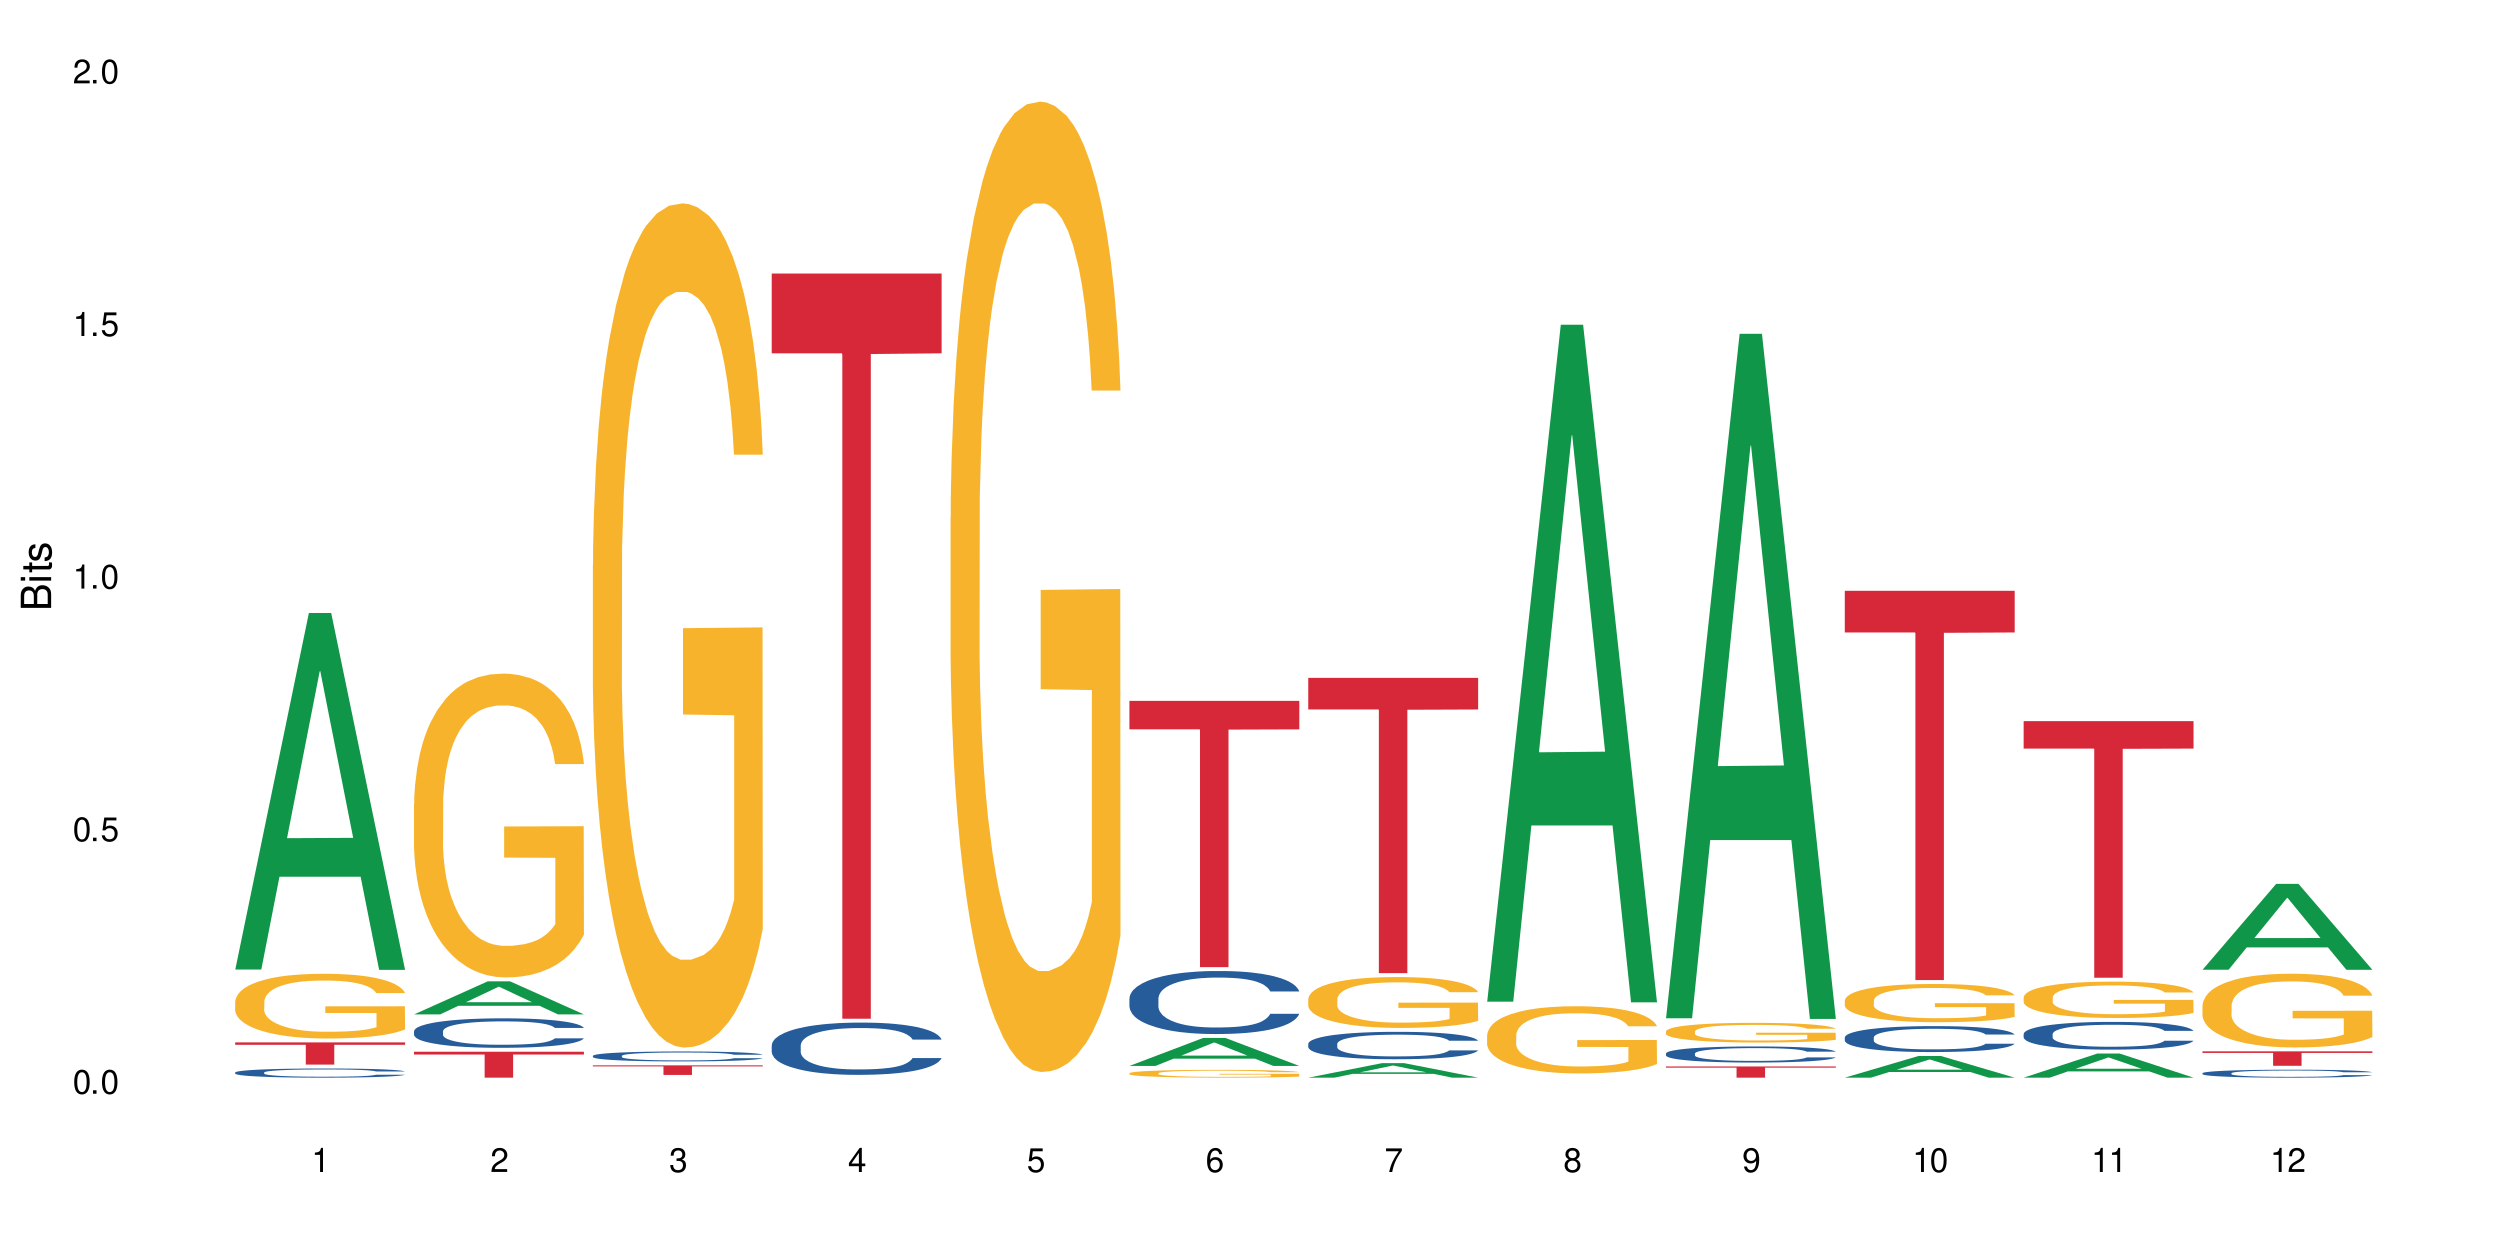 <?xml version="1.0" encoding="UTF-8"?>
<svg xmlns="http://www.w3.org/2000/svg" xmlns:xlink="http://www.w3.org/1999/xlink" width="720" height="360" viewBox="0 0 720 360">
<defs>
<g>
<g id="glyph-0-0">
</g>
<g id="glyph-0-1">
<path d="M 2.641 -6.938 C 2 -6.938 1.422 -6.656 1.078 -6.172 C 0.641 -5.562 0.406 -4.641 0.406 -3.359 C 0.406 -1.016 1.188 0.219 2.641 0.219 C 4.078 0.219 4.859 -1.016 4.859 -3.297 C 4.859 -4.641 4.656 -5.547 4.203 -6.172 C 3.844 -6.656 3.281 -6.938 2.641 -6.938 Z M 2.641 -6.188 C 3.547 -6.188 4 -5.25 4 -3.375 C 4 -1.406 3.562 -0.484 2.625 -0.484 C 1.734 -0.484 1.281 -1.438 1.281 -3.344 C 1.281 -5.25 1.734 -6.188 2.641 -6.188 Z M 2.641 -6.188 "/>
</g>
<g id="glyph-0-2">
<path d="M 1.828 -1 L 0.828 -1 L 0.828 0 L 1.828 0 Z M 1.828 -1 "/>
</g>
<g id="glyph-0-3">
<path d="M 4.562 -6.797 L 1.062 -6.797 L 0.547 -3.094 L 1.328 -3.094 C 1.719 -3.562 2.047 -3.734 2.578 -3.734 C 3.484 -3.734 4.062 -3.109 4.062 -2.094 C 4.062 -1.125 3.484 -0.531 2.578 -0.531 C 1.828 -0.531 1.375 -0.906 1.188 -1.672 L 0.328 -1.672 C 0.453 -1.109 0.547 -0.844 0.75 -0.594 C 1.125 -0.078 1.828 0.219 2.594 0.219 C 3.969 0.219 4.922 -0.781 4.922 -2.219 C 4.922 -3.562 4.031 -4.484 2.719 -4.484 C 2.25 -4.484 1.859 -4.359 1.469 -4.062 L 1.734 -5.969 L 4.562 -5.969 Z M 4.562 -6.797 "/>
</g>
<g id="glyph-0-4">
<path d="M 2.484 -4.938 L 2.484 0 L 3.328 0 L 3.328 -6.938 L 2.766 -6.938 C 2.469 -5.875 2.281 -5.734 0.984 -5.562 L 0.984 -4.938 Z M 2.484 -4.938 "/>
</g>
<g id="glyph-0-5">
<path d="M 4.859 -0.828 L 1.281 -0.828 C 1.359 -1.406 1.672 -1.781 2.5 -2.281 L 3.469 -2.828 C 4.406 -3.344 4.906 -4.062 4.906 -4.906 C 4.906 -5.484 4.672 -6.031 4.266 -6.406 C 3.859 -6.766 3.375 -6.938 2.719 -6.938 C 1.859 -6.938 1.219 -6.625 0.844 -6.031 C 0.609 -5.672 0.5 -5.234 0.484 -4.531 L 1.328 -4.531 C 1.359 -5.016 1.406 -5.281 1.531 -5.516 C 1.75 -5.938 2.188 -6.203 2.703 -6.203 C 3.469 -6.203 4.031 -5.641 4.031 -4.891 C 4.031 -4.344 3.719 -3.859 3.125 -3.516 L 2.234 -3 C 0.812 -2.172 0.406 -1.531 0.328 -0.016 L 4.859 -0.016 Z M 4.859 -0.828 "/>
</g>
<g id="glyph-0-6">
<path d="M 2.125 -3.188 L 2.578 -3.188 C 3.5 -3.188 3.984 -2.766 3.984 -1.922 C 3.984 -1.062 3.469 -0.531 2.594 -0.531 C 1.656 -0.531 1.203 -1 1.156 -2.016 L 0.312 -2.016 C 0.344 -1.453 0.438 -1.094 0.609 -0.781 C 0.953 -0.109 1.625 0.219 2.547 0.219 C 3.953 0.219 4.859 -0.625 4.859 -1.938 C 4.859 -2.828 4.516 -3.297 3.703 -3.594 C 4.344 -3.844 4.656 -4.328 4.656 -5.031 C 4.656 -6.219 3.875 -6.938 2.578 -6.938 C 1.203 -6.938 0.484 -6.172 0.453 -4.703 L 1.297 -4.703 C 1.312 -5.125 1.344 -5.359 1.453 -5.578 C 1.641 -5.969 2.062 -6.203 2.594 -6.203 C 3.344 -6.203 3.797 -5.75 3.797 -5 C 3.797 -4.516 3.609 -4.219 3.25 -4.047 C 3.016 -3.953 2.703 -3.922 2.125 -3.906 Z M 2.125 -3.188 "/>
</g>
<g id="glyph-0-7">
<path d="M 3.141 -1.672 L 3.141 0 L 3.984 0 L 3.984 -1.672 L 4.984 -1.672 L 4.984 -2.438 L 3.984 -2.438 L 3.984 -6.938 L 3.359 -6.938 L 0.266 -2.578 L 0.266 -1.672 Z M 3.141 -2.438 L 1 -2.438 L 3.141 -5.5 Z M 3.141 -2.438 "/>
</g>
<g id="glyph-0-8">
<path d="M 4.781 -5.125 C 4.609 -6.266 3.891 -6.938 2.844 -6.938 C 2.094 -6.938 1.422 -6.578 1.031 -5.953 C 0.594 -5.266 0.406 -4.422 0.406 -3.172 C 0.406 -2 0.578 -1.25 0.984 -0.641 C 1.359 -0.078 1.953 0.219 2.703 0.219 C 3.984 0.219 4.922 -0.75 4.922 -2.094 C 4.922 -3.375 4.062 -4.281 2.844 -4.281 C 2.172 -4.281 1.641 -4.031 1.281 -3.516 C 1.281 -5.234 1.828 -6.188 2.797 -6.188 C 3.391 -6.188 3.797 -5.797 3.938 -5.125 Z M 2.734 -3.531 C 3.547 -3.531 4.062 -2.953 4.062 -2.031 C 4.062 -1.156 3.484 -0.531 2.703 -0.531 C 1.922 -0.531 1.328 -1.188 1.328 -2.078 C 1.328 -2.938 1.906 -3.531 2.734 -3.531 Z M 2.734 -3.531 "/>
</g>
<g id="glyph-0-9">
<path d="M 4.984 -6.797 L 0.438 -6.797 L 0.438 -5.969 L 4.109 -5.969 C 2.5 -3.656 1.828 -2.234 1.328 0 L 2.219 0 C 2.594 -2.172 3.453 -4.047 4.984 -6.094 Z M 4.984 -6.797 "/>
</g>
<g id="glyph-0-10">
<path d="M 3.75 -3.656 C 4.469 -4.094 4.688 -4.438 4.688 -5.078 C 4.688 -6.172 3.844 -6.938 2.641 -6.938 C 1.438 -6.938 0.594 -6.172 0.594 -5.094 C 0.594 -4.438 0.812 -4.094 1.516 -3.656 C 0.734 -3.266 0.359 -2.703 0.359 -1.922 C 0.359 -0.656 1.281 0.219 2.641 0.219 C 3.984 0.219 4.922 -0.656 4.922 -1.922 C 4.922 -2.703 4.531 -3.266 3.75 -3.656 Z M 2.641 -6.188 C 3.359 -6.188 3.812 -5.75 3.812 -5.062 C 3.812 -4.406 3.344 -3.984 2.641 -3.984 C 1.922 -3.984 1.453 -4.406 1.453 -5.078 C 1.453 -5.75 1.922 -6.188 2.641 -6.188 Z M 2.641 -3.266 C 3.484 -3.266 4.062 -2.719 4.062 -1.906 C 4.062 -1.078 3.484 -0.531 2.625 -0.531 C 1.797 -0.531 1.219 -1.094 1.219 -1.906 C 1.219 -2.719 1.781 -3.266 2.641 -3.266 Z M 2.641 -3.266 "/>
</g>
<g id="glyph-0-11">
<path d="M 0.516 -1.578 C 0.672 -0.453 1.406 0.219 2.438 0.219 C 3.188 0.219 3.859 -0.141 4.266 -0.766 C 4.688 -1.453 4.891 -2.297 4.891 -3.547 C 4.891 -4.719 4.703 -5.453 4.312 -6.078 C 3.938 -6.641 3.344 -6.938 2.594 -6.938 C 1.297 -6.938 0.359 -5.969 0.359 -4.625 C 0.359 -3.344 1.234 -2.453 2.453 -2.453 C 3.094 -2.453 3.578 -2.672 4.016 -3.203 C 4 -1.484 3.469 -0.531 2.5 -0.531 C 1.906 -0.531 1.484 -0.906 1.359 -1.578 Z M 2.578 -6.203 C 3.375 -6.203 3.969 -5.531 3.969 -4.641 C 3.969 -3.797 3.391 -3.188 2.547 -3.188 C 1.734 -3.188 1.234 -3.766 1.234 -4.688 C 1.234 -5.562 1.797 -6.203 2.578 -6.203 Z M 2.578 -6.203 "/>
</g>
<g id="glyph-1-0">
</g>
<g id="glyph-1-1">
<path d="M 0 -0.953 L 0 -4.891 C 0 -5.719 -0.234 -6.344 -0.734 -6.797 C -1.188 -7.234 -1.812 -7.469 -2.5 -7.469 C -3.547 -7.469 -4.188 -7 -4.625 -5.875 C -4.984 -6.688 -5.625 -7.094 -6.531 -7.094 C -7.172 -7.094 -7.734 -6.859 -8.141 -6.391 C -8.562 -5.922 -8.75 -5.344 -8.75 -4.5 L -8.75 -0.953 Z M -4.984 -2.062 L -7.766 -2.062 L -7.766 -4.219 C -7.766 -4.844 -7.688 -5.203 -7.453 -5.5 C -7.219 -5.812 -6.859 -5.969 -6.375 -5.969 C -5.891 -5.969 -5.531 -5.812 -5.297 -5.5 C -5.062 -5.203 -4.984 -4.844 -4.984 -4.219 Z M -0.984 -2.062 L -4 -2.062 L -4 -4.781 C -4 -5.766 -3.438 -6.359 -2.484 -6.359 C -1.547 -6.359 -0.984 -5.766 -0.984 -4.781 Z M -0.984 -2.062 "/>
</g>
<g id="glyph-1-2">
<path d="M -6.281 -1.797 L -6.281 -0.797 L 0 -0.797 L 0 -1.797 Z M -8.75 -1.797 L -8.75 -0.797 L -7.484 -0.797 L -7.484 -1.797 Z M -8.75 -1.797 "/>
</g>
<g id="glyph-1-3">
<path d="M -6.281 -3.047 L -6.281 -2.016 L -8.016 -2.016 L -8.016 -1.016 L -6.281 -1.016 L -6.281 -0.172 L -5.469 -0.172 L -5.469 -1.016 L -0.719 -1.016 C -0.078 -1.016 0.281 -1.453 0.281 -2.234 C 0.281 -2.5 0.25 -2.719 0.188 -3.047 L -0.641 -3.047 C -0.609 -2.906 -0.594 -2.766 -0.594 -2.562 C -0.594 -2.141 -0.719 -2.016 -1.156 -2.016 L -5.469 -2.016 L -5.469 -3.047 Z M -6.281 -3.047 "/>
</g>
<g id="glyph-1-4">
<path d="M -4.531 -5.25 C -5.766 -5.25 -6.469 -4.422 -6.469 -2.969 C -6.469 -1.516 -5.719 -0.562 -4.547 -0.562 C -3.562 -0.562 -3.094 -1.062 -2.734 -2.562 L -2.516 -3.484 C -2.344 -4.188 -2.094 -4.469 -1.641 -4.469 C -1.047 -4.469 -0.641 -3.875 -0.641 -3 C -0.641 -2.453 -0.797 -2 -1.062 -1.75 C -1.25 -1.594 -1.422 -1.531 -1.875 -1.469 L -1.875 -0.406 C -0.422 -0.453 0.281 -1.266 0.281 -2.922 C 0.281 -4.5 -0.5 -5.516 -1.719 -5.516 C -2.656 -5.516 -3.172 -4.984 -3.469 -3.734 L -3.703 -2.766 C -3.891 -1.953 -4.156 -1.609 -4.594 -1.609 C -5.188 -1.609 -5.547 -2.125 -5.547 -2.938 C -5.547 -3.75 -5.203 -4.172 -4.531 -4.203 Z M -4.531 -5.25 "/>
</g>
</g>
</defs>
<rect x="-72" y="-36" width="864" height="432" fill="rgb(100%, 100%, 100%)" fill-opacity="1"/>
<path fill-rule="nonzero" fill="rgb(6.275%, 58.824%, 28.235%)" fill-opacity="1" d="M 67.73 279.223 L 67.785 279.125 L 88.957 176.547 L 95.387 176.547 L 116.664 279.32 L 109.188 279.32 L 103.855 252.492 L 80.488 252.492 L 75.258 279.223 L 67.73 279.223 L 82.734 241.395 L 101.711 241.297 L 92.25 193.34 L 92.145 193.242 L 92.039 193.531 L 82.684 241.297 L 82.734 241.395 Z M 67.73 279.223 "/>
<path fill-rule="nonzero" fill="rgb(14.51%, 36.078%, 60%)" fill-opacity="1" d="M 67.73 308.875 L 67.789 308.875 L 67.789 308.816 L 67.969 308.727 L 68.387 308.609 L 68.805 308.531 L 69.879 308.387 L 71.371 308.25 L 72.922 308.145 L 74.055 308.082 L 75.07 308.031 L 77.398 307.945 L 78.891 307.898 L 80.5 307.855 L 82.469 307.816 L 83.902 307.793 L 87.125 307.754 L 89.512 307.734 L 91.363 307.73 L 95.359 307.73 L 97.746 307.738 L 99.477 307.75 L 101.387 307.77 L 102.996 307.793 L 105.801 307.844 L 108.309 307.914 L 109.441 307.949 L 111.234 308.027 L 112.605 308.098 L 113.559 308.16 L 114.633 308.25 L 115.59 308.359 L 116.305 308.48 L 116.664 308.586 L 108.309 308.586 L 107.891 308.488 L 107.414 308.414 L 106.52 308.316 L 105.625 308.246 L 104.371 308.176 L 103.238 308.129 L 101.684 308.082 L 100.312 308.055 L 98.879 308.031 L 97.508 308.02 L 94.883 308.004 L 91.84 308.004 L 90.707 308.008 L 88.379 308.027 L 87.125 308.043 L 85.336 308.078 L 84.082 308.109 L 82.59 308.16 L 81.574 308.199 L 80.32 308.262 L 79.426 308.316 L 78.414 308.398 L 77.816 308.457 L 77.277 308.523 L 76.801 308.605 L 76.441 308.688 L 76.203 308.777 L 76.086 308.863 L 76.086 309.238 L 76.203 309.324 L 76.504 309.426 L 77.277 309.574 L 78.414 309.703 L 79.727 309.805 L 80.977 309.875 L 81.695 309.91 L 82.648 309.949 L 84.141 309.996 L 86.289 310.043 L 87.543 310.062 L 89.453 310.082 L 91.422 310.094 L 94.047 310.094 L 96.375 310.082 L 97.926 310.07 L 99.535 310.051 L 101.746 310.012 L 103.117 309.973 L 104.312 309.926 L 105.207 309.879 L 105.801 309.84 L 106.699 309.766 L 107.414 309.684 L 107.949 309.602 L 108.309 309.52 L 116.664 309.52 L 116.305 309.613 L 115.77 309.711 L 115.23 309.777 L 114.395 309.863 L 113.441 309.938 L 112.066 310.023 L 110.934 310.078 L 109.441 310.137 L 108.07 310.184 L 106.578 310.227 L 104.371 310.273 L 102.938 310.297 L 101.387 310.32 L 99.535 310.34 L 97.211 310.355 L 94.703 310.363 L 92.375 310.367 L 89.871 310.363 L 88.02 310.352 L 85.574 310.332 L 82.531 310.289 L 80.32 310.242 L 78.59 310.195 L 77.102 310.148 L 75.43 310.082 L 73.281 309.977 L 71.969 309.895 L 71.074 309.828 L 70.059 309.734 L 69.344 309.648 L 68.508 309.512 L 67.91 309.344 L 67.73 309.211 Z M 67.73 308.875 "/>
<path fill-rule="nonzero" fill="rgb(96.863%, 70.196%, 16.863%)" fill-opacity="1" d="M 67.73 288.434 L 67.789 288.418 L 67.789 288.074 L 68.031 287.309 L 68.625 286.254 L 69.402 285.387 L 70.238 284.703 L 70.773 284.348 L 71.668 283.836 L 72.445 283.461 L 74.414 282.695 L 76.922 281.98 L 78.293 281.676 L 79.844 281.383 L 82.051 281.062 L 83.066 280.941 L 86.172 280.668 L 89.691 280.5 L 93.57 280.449 L 95.359 280.465 L 97.805 280.535 L 101.148 280.719 L 103.059 280.891 L 104.551 281.062 L 106.102 281.281 L 108.012 281.621 L 109.801 282.031 L 111.234 282.441 L 112.664 282.949 L 113.859 283.496 L 114.871 284.09 L 115.77 284.809 L 116.305 285.402 L 116.664 286 L 108.367 286 L 107.891 285.402 L 107.355 284.941 L 106.461 284.383 L 105.562 283.973 L 104.668 283.648 L 102.996 283.207 L 101.566 282.934 L 99.777 282.695 L 98.047 282.543 L 96.074 282.441 L 94.883 282.406 L 91.719 282.406 L 88.855 282.523 L 87.184 282.66 L 85.992 282.797 L 84.32 283.055 L 83.305 283.258 L 82.707 283.395 L 80.918 283.922 L 79.727 284.398 L 79.07 284.723 L 78.234 285.23 L 77.637 285.691 L 76.98 286.375 L 76.621 286.883 L 76.145 288.043 L 76.086 291.105 L 76.266 291.754 L 76.621 292.453 L 77.102 293.062 L 77.816 293.711 L 78.531 294.203 L 79.785 294.867 L 80.859 295.312 L 81.695 295.602 L 83.305 296.062 L 83.961 296.215 L 85.512 296.52 L 87.125 296.758 L 89.094 296.965 L 90.586 297.066 L 92.973 297.148 L 96.016 297.148 L 99.598 297.047 L 101.863 296.91 L 103.414 296.777 L 104.43 296.656 L 105.684 296.469 L 106.578 296.301 L 107.414 296.113 L 108.43 295.824 L 108.43 291.754 L 93.688 291.734 L 93.688 289.828 L 116.602 289.812 L 116.664 296.469 L 115.41 296.93 L 113.859 297.371 L 112.367 297.711 L 110.816 298 L 108.605 298.324 L 106.816 298.531 L 104.07 298.77 L 101.566 298.922 L 98.941 299.023 L 96.613 299.074 L 93.867 299.09 L 91.422 299.059 L 88.797 298.957 L 86.707 298.82 L 84.797 298.648 L 82.887 298.426 L 80.5 298.07 L 78.949 297.781 L 77.34 297.422 L 75.727 296.996 L 74.297 296.539 L 73.34 296.18 L 72.387 295.77 L 71.371 295.262 L 70.418 294.684 L 69.699 294.152 L 69.043 293.559 L 68.566 292.996 L 68.09 292.23 L 67.852 291.617 L 67.73 291.09 Z M 67.73 288.434 "/>
<path fill-rule="nonzero" fill="rgb(83.922%, 15.686%, 22.353%)" fill-opacity="1" d="M 67.73 300.219 L 116.664 300.219 L 116.664 300.902 L 96.27 300.91 L 96.27 306.602 L 88.066 306.602 L 88.066 300.914 L 87.945 300.902 L 67.73 300.902 Z M 67.73 300.219 "/>
<path fill-rule="nonzero" fill="rgb(6.275%, 58.824%, 28.235%)" fill-opacity="1" d="M 119.238 292.148 L 119.289 292.137 L 140.465 282.629 L 146.895 282.629 L 168.172 292.156 L 160.695 292.156 L 155.363 289.668 L 131.996 289.668 L 126.766 292.148 L 119.238 292.148 L 134.242 288.641 L 153.219 288.633 L 143.758 284.188 L 143.652 284.18 L 143.547 284.203 L 134.191 288.633 L 134.242 288.641 Z M 119.238 292.148 "/>
<path fill-rule="nonzero" fill="rgb(14.51%, 36.078%, 60%)" fill-opacity="1" d="M 119.238 296.977 L 119.297 296.969 L 119.297 296.785 L 119.477 296.488 L 119.895 296.117 L 120.312 295.859 L 121.387 295.402 L 122.879 294.961 L 124.43 294.621 L 125.562 294.418 L 126.578 294.262 L 128.906 293.977 L 130.398 293.828 L 132.008 293.695 L 133.977 293.566 L 135.41 293.488 L 138.633 293.363 L 141.02 293.309 L 142.871 293.285 L 146.867 293.285 L 149.254 293.316 L 150.984 293.355 L 152.895 293.418 L 154.504 293.488 L 157.309 293.656 L 159.816 293.875 L 160.949 294 L 162.742 294.238 L 164.113 294.473 L 165.066 294.676 L 166.141 294.961 L 167.098 295.309 L 167.812 295.707 L 168.172 296.039 L 159.816 296.039 L 159.398 295.73 L 158.922 295.488 L 158.027 295.172 L 157.133 294.945 L 155.879 294.719 L 154.746 294.574 L 153.191 294.426 L 151.82 294.332 L 150.387 294.262 L 149.016 294.215 L 146.391 294.168 L 143.348 294.168 L 142.211 294.184 L 139.887 294.246 L 138.633 294.301 L 136.844 294.41 L 135.59 294.512 L 134.098 294.668 L 133.082 294.797 L 131.828 295 L 130.934 295.18 L 129.922 295.434 L 129.324 295.629 L 128.785 295.844 L 128.309 296.102 L 127.949 296.371 L 127.711 296.66 L 127.594 296.938 L 127.594 298.141 L 127.711 298.422 L 128.012 298.746 L 128.785 299.219 L 129.922 299.629 L 131.234 299.957 L 132.484 300.188 L 133.203 300.297 L 134.156 300.422 L 135.648 300.578 L 137.797 300.73 L 139.051 300.793 L 140.961 300.855 L 142.93 300.887 L 145.555 300.887 L 147.883 300.855 L 149.434 300.816 L 151.043 300.754 L 153.254 300.621 L 154.625 300.5 L 155.816 300.352 L 156.715 300.203 L 157.309 300.078 L 158.207 299.84 L 158.922 299.574 L 159.457 299.305 L 159.816 299.039 L 168.172 299.039 L 167.812 299.352 L 167.277 299.652 L 166.738 299.879 L 165.902 300.148 L 164.949 300.391 L 163.574 300.66 L 162.441 300.84 L 160.949 301.035 L 159.578 301.18 L 158.086 301.312 L 155.879 301.469 L 154.445 301.547 L 152.895 301.617 L 151.043 301.68 L 148.719 301.73 L 146.211 301.762 L 143.883 301.77 L 141.379 301.754 L 139.527 301.723 L 137.082 301.656 L 134.039 301.516 L 131.828 301.367 L 130.098 301.219 L 128.605 301.066 L 126.938 300.855 L 124.789 300.516 L 123.477 300.25 L 122.582 300.035 L 121.566 299.73 L 120.852 299.461 L 120.016 299.023 L 119.418 298.473 L 119.238 298.047 Z M 119.238 296.977 "/>
<path fill-rule="nonzero" fill="rgb(96.863%, 70.196%, 16.863%)" fill-opacity="1" d="M 119.238 231.477 L 119.297 231.395 L 119.297 229.797 L 119.535 226.203 L 120.133 221.246 L 120.91 217.172 L 121.746 213.977 L 122.281 212.297 L 123.176 209.898 L 123.953 208.141 L 125.922 204.547 L 128.43 201.188 L 129.801 199.75 L 131.352 198.391 L 133.559 196.875 L 134.574 196.312 L 137.676 195.035 L 141.199 194.238 L 145.078 193.996 L 146.867 194.078 L 149.312 194.395 L 152.656 195.273 L 154.566 196.074 L 156.059 196.875 L 157.609 197.914 L 159.52 199.512 L 161.309 201.43 L 162.742 203.348 L 164.172 205.742 L 165.367 208.301 L 166.379 211.098 L 167.277 214.453 L 167.812 217.25 L 168.172 220.047 L 159.875 220.047 L 159.398 217.25 L 158.863 215.094 L 157.965 212.457 L 157.07 210.539 L 156.176 209.02 L 154.504 206.941 L 153.074 205.664 L 151.281 204.547 L 149.551 203.824 L 147.582 203.348 L 146.391 203.188 L 143.227 203.188 L 140.363 203.746 L 138.691 204.387 L 137.5 205.023 L 135.828 206.223 L 134.812 207.184 L 134.215 207.82 L 132.426 210.301 L 131.234 212.535 L 130.578 214.055 L 129.742 216.453 L 129.145 218.609 L 128.488 221.805 L 128.129 224.203 L 127.652 229.637 L 127.594 244.023 L 127.773 247.059 L 128.129 250.336 L 128.605 253.211 L 129.324 256.25 L 130.039 258.566 L 131.293 261.684 L 132.367 263.762 L 133.203 265.121 L 134.812 267.277 L 135.469 267.996 L 137.02 269.434 L 138.633 270.555 L 140.602 271.512 L 142.094 271.992 L 144.48 272.391 L 147.523 272.391 L 151.105 271.91 L 153.371 271.273 L 154.922 270.633 L 155.938 270.074 L 157.191 269.195 L 158.086 268.395 L 158.922 267.516 L 159.938 266.16 L 159.938 247.059 L 145.195 246.98 L 145.195 238.027 L 168.109 237.949 L 168.172 269.195 L 166.918 271.352 L 165.367 273.43 L 163.875 275.027 L 162.324 276.387 L 160.113 277.906 L 158.324 278.863 L 155.578 279.984 L 153.074 280.703 L 150.449 281.184 L 148.121 281.422 L 145.375 281.5 L 142.93 281.34 L 140.305 280.863 L 138.215 280.223 L 136.305 279.422 L 134.395 278.387 L 132.008 276.707 L 130.457 275.348 L 128.848 273.672 L 127.234 271.672 L 125.801 269.516 L 124.848 267.836 L 123.895 265.918 L 122.879 263.52 L 121.926 260.805 L 121.207 258.328 L 120.551 255.531 L 120.074 252.895 L 119.598 249.297 L 119.359 246.418 L 119.238 243.941 Z M 119.238 231.477 "/>
<path fill-rule="nonzero" fill="rgb(83.922%, 15.686%, 22.353%)" fill-opacity="1" d="M 119.238 302.898 L 168.172 302.898 L 168.172 303.699 L 147.777 303.707 L 147.777 310.367 L 139.574 310.367 L 139.574 303.715 L 139.453 303.699 L 119.238 303.699 Z M 119.238 302.898 "/>
<path fill-rule="nonzero" fill="rgb(14.51%, 36.078%, 60%)" fill-opacity="1" d="M 170.746 304.074 L 170.805 304.07 L 170.805 304.008 L 170.984 303.91 L 171.402 303.785 L 171.82 303.699 L 172.895 303.543 L 174.387 303.395 L 175.938 303.277 L 177.07 303.211 L 178.086 303.16 L 180.414 303.062 L 181.906 303.012 L 183.516 302.969 L 185.484 302.922 L 186.918 302.898 L 190.141 302.855 L 192.527 302.836 L 194.375 302.828 L 198.375 302.828 L 200.762 302.84 L 202.492 302.852 L 204.402 302.871 L 206.012 302.898 L 208.816 302.953 L 211.324 303.027 L 212.457 303.07 L 214.25 303.152 L 215.621 303.23 L 216.574 303.297 L 217.648 303.395 L 218.605 303.512 L 219.32 303.645 L 219.68 303.758 L 211.324 303.758 L 210.906 303.652 L 210.43 303.57 L 209.535 303.465 L 208.641 303.391 L 207.387 303.312 L 206.25 303.262 L 204.699 303.215 L 203.328 303.184 L 201.895 303.16 L 200.523 303.145 L 197.898 303.129 L 194.855 303.129 L 193.719 303.133 L 191.395 303.152 L 190.141 303.172 L 188.352 303.207 L 187.098 303.242 L 185.605 303.293 L 184.59 303.34 L 183.336 303.406 L 182.441 303.469 L 181.426 303.555 L 180.832 303.621 L 180.293 303.691 L 179.816 303.777 L 179.457 303.871 L 179.219 303.969 L 179.102 304.062 L 179.102 304.469 L 179.219 304.562 L 179.52 304.672 L 180.293 304.832 L 181.426 304.969 L 182.742 305.078 L 183.992 305.16 L 184.711 305.195 L 185.664 305.238 L 187.156 305.289 L 189.305 305.344 L 190.559 305.363 L 192.469 305.383 L 194.438 305.395 L 197.062 305.395 L 199.391 305.383 L 200.941 305.371 L 202.551 305.352 L 204.762 305.305 L 206.133 305.262 L 207.324 305.215 L 208.223 305.164 L 208.816 305.121 L 209.711 305.039 L 210.43 304.953 L 210.965 304.859 L 211.324 304.77 L 219.68 304.77 L 219.32 304.875 L 218.785 304.977 L 218.246 305.055 L 217.41 305.145 L 216.457 305.227 L 215.082 305.316 L 213.949 305.379 L 212.457 305.445 L 211.086 305.492 L 209.594 305.539 L 207.387 305.59 L 205.953 305.617 L 204.402 305.641 L 202.551 305.66 L 200.227 305.68 L 197.719 305.691 L 195.391 305.691 L 192.887 305.688 L 191.035 305.676 L 188.59 305.652 L 185.547 305.605 L 183.336 305.555 L 181.605 305.508 L 180.113 305.453 L 178.445 305.383 L 176.297 305.27 L 174.984 305.18 L 174.086 305.105 L 173.074 305.004 L 172.355 304.914 L 171.523 304.766 L 170.926 304.578 L 170.746 304.438 Z M 170.746 304.074 "/>
<path fill-rule="nonzero" fill="rgb(96.863%, 70.196%, 16.863%)" fill-opacity="1" d="M 170.746 162.707 L 170.805 162.484 L 170.805 158.043 L 171.043 148.051 L 171.641 134.285 L 172.418 122.961 L 173.254 114.078 L 173.789 109.418 L 174.684 102.758 L 175.461 97.871 L 177.43 87.879 L 179.938 78.555 L 181.309 74.559 L 182.859 70.785 L 185.066 66.566 L 186.082 65.012 L 189.184 61.457 L 192.707 59.238 L 196.586 58.57 L 198.375 58.793 L 200.82 59.68 L 204.164 62.125 L 206.074 64.344 L 207.566 66.566 L 209.117 69.449 L 211.027 73.891 L 212.816 79.219 L 214.25 84.551 L 215.68 91.211 L 216.875 98.316 L 217.887 106.086 L 218.785 115.414 L 219.32 123.184 L 219.68 130.953 L 211.383 130.953 L 210.906 123.184 L 210.371 117.188 L 209.473 109.863 L 208.578 104.531 L 207.684 100.312 L 206.012 94.539 L 204.582 90.988 L 202.789 87.879 L 201.059 85.883 L 199.09 84.551 L 197.898 84.105 L 194.734 84.105 L 191.871 85.66 L 190.199 87.438 L 189.008 89.211 L 187.336 92.543 L 186.32 95.207 L 185.723 96.984 L 183.934 103.867 L 182.742 110.082 L 182.086 114.301 L 181.25 120.965 L 180.652 126.957 L 179.996 135.84 L 179.637 142.5 L 179.16 157.598 L 179.102 197.566 L 179.281 206.004 L 179.637 215.105 L 180.113 223.098 L 180.832 231.535 L 181.547 237.977 L 182.801 246.637 L 183.875 252.406 L 184.711 256.184 L 186.32 262.176 L 186.977 264.176 L 188.527 268.172 L 190.141 271.281 L 192.109 273.945 L 193.602 275.277 L 195.988 276.387 L 199.031 276.387 L 202.613 275.055 L 204.879 273.277 L 206.43 271.504 L 207.445 269.949 L 208.699 267.508 L 209.594 265.285 L 210.43 262.844 L 211.445 259.07 L 211.445 206.004 L 196.703 205.781 L 196.703 180.914 L 219.617 180.691 L 219.68 267.508 L 218.426 273.5 L 216.875 279.273 L 215.383 283.715 L 213.832 287.488 L 211.621 291.707 L 209.832 294.371 L 207.086 297.48 L 204.582 299.48 L 201.957 300.812 L 199.629 301.477 L 196.883 301.699 L 194.438 301.254 L 191.812 299.922 L 189.723 298.148 L 187.812 295.926 L 185.902 293.039 L 183.516 288.379 L 181.965 284.602 L 180.355 279.941 L 178.742 274.391 L 177.309 268.395 L 176.355 263.73 L 175.402 258.402 L 174.387 251.742 L 173.43 244.191 L 172.715 237.309 L 172.059 229.539 L 171.582 222.211 L 171.105 212.219 L 170.867 204.227 L 170.746 197.344 Z M 170.746 162.707 "/>
<path fill-rule="nonzero" fill="rgb(83.922%, 15.686%, 22.353%)" fill-opacity="1" d="M 170.746 306.82 L 219.68 306.82 L 219.68 307.117 L 199.285 307.121 L 199.285 309.59 L 191.078 309.59 L 191.078 307.121 L 190.961 307.117 L 170.746 307.117 Z M 170.746 306.82 "/>
<path fill-rule="nonzero" fill="rgb(14.51%, 36.078%, 60%)" fill-opacity="1" d="M 222.254 301.062 L 222.312 301.047 L 222.312 300.719 L 222.492 300.195 L 222.91 299.535 L 223.328 299.082 L 224.402 298.27 L 225.895 297.484 L 227.445 296.883 L 228.578 296.523 L 229.594 296.25 L 231.922 295.738 L 233.414 295.477 L 235.023 295.246 L 236.992 295.012 L 238.426 294.875 L 241.648 294.652 L 244.035 294.559 L 245.883 294.516 L 249.883 294.516 L 252.27 294.57 L 254 294.641 L 255.91 294.75 L 257.52 294.875 L 260.324 295.176 L 262.832 295.562 L 263.965 295.781 L 265.754 296.207 L 267.129 296.621 L 268.082 296.977 L 269.156 297.484 L 270.113 298.105 L 270.828 298.805 L 271.188 299.398 L 262.832 299.398 L 262.414 298.848 L 261.938 298.422 L 261.043 297.859 L 260.145 297.457 L 258.895 297.059 L 257.758 296.797 L 256.207 296.539 L 254.836 296.371 L 253.402 296.25 L 252.031 296.168 L 249.406 296.082 L 246.363 296.082 L 245.227 296.109 L 242.902 296.223 L 241.648 296.316 L 239.855 296.512 L 238.605 296.688 L 237.113 296.965 L 236.098 297.199 L 234.844 297.555 L 233.949 297.871 L 232.934 298.324 L 232.34 298.668 L 231.801 299.055 L 231.324 299.508 L 230.965 299.988 L 230.727 300.5 L 230.609 300.992 L 230.609 303.125 L 230.727 303.621 L 231.027 304.199 L 231.801 305.035 L 232.934 305.766 L 234.25 306.344 L 235.5 306.754 L 236.219 306.949 L 237.172 307.168 L 238.664 307.441 L 240.812 307.719 L 242.066 307.828 L 243.977 307.938 L 245.945 307.992 L 248.57 307.992 L 250.898 307.938 L 252.449 307.871 L 254.059 307.758 L 256.266 307.527 L 257.641 307.305 L 258.832 307.043 L 259.73 306.781 L 260.324 306.562 L 261.219 306.137 L 261.938 305.668 L 262.473 305.188 L 262.832 304.719 L 271.188 304.719 L 270.828 305.27 L 270.289 305.805 L 269.754 306.207 L 268.918 306.688 L 267.965 307.113 L 266.59 307.594 L 265.457 307.91 L 263.965 308.254 L 262.594 308.516 L 261.102 308.75 L 258.895 309.023 L 257.461 309.16 L 255.91 309.285 L 254.059 309.395 L 251.73 309.492 L 249.227 309.547 L 246.898 309.562 L 244.391 309.535 L 242.543 309.477 L 240.098 309.355 L 237.051 309.105 L 234.844 308.848 L 233.113 308.586 L 231.621 308.309 L 229.953 307.938 L 227.805 307.332 L 226.492 306.867 L 225.594 306.48 L 224.582 305.945 L 223.863 305.461 L 223.031 304.691 L 222.434 303.715 L 222.254 302.961 Z M 222.254 301.062 "/>
<path fill-rule="nonzero" fill="rgb(83.922%, 15.686%, 22.353%)" fill-opacity="1" d="M 222.254 78.785 L 271.188 78.785 L 271.188 101.758 L 250.793 101.961 L 250.793 293.387 L 242.586 293.387 L 242.586 102.16 L 242.469 101.758 L 222.254 101.758 Z M 222.254 78.785 "/>
<path fill-rule="nonzero" fill="rgb(96.863%, 70.196%, 16.863%)" fill-opacity="1" d="M 273.762 148.965 L 273.82 148.711 L 273.82 143.605 L 274.059 132.121 L 274.656 116.297 L 275.434 103.281 L 276.27 93.07 L 276.805 87.711 L 277.699 80.055 L 278.477 74.438 L 280.445 62.953 L 282.949 52.234 L 284.324 47.641 L 285.875 43.301 L 288.082 38.453 L 289.098 36.664 L 292.199 32.582 L 295.723 30.031 L 299.602 29.266 L 301.391 29.52 L 303.836 30.539 L 307.18 33.348 L 309.09 35.898 L 310.578 38.453 L 312.133 41.77 L 314.039 46.875 L 315.832 53 L 317.262 59.125 L 318.695 66.781 L 319.891 74.949 L 320.902 83.883 L 321.797 94.602 L 322.336 103.535 L 322.695 112.469 L 314.398 112.469 L 313.922 103.535 L 313.383 96.645 L 312.488 88.223 L 311.594 82.098 L 310.699 77.246 L 309.027 70.609 L 307.598 66.527 L 305.805 62.953 L 304.074 60.656 L 302.105 59.125 L 300.914 58.613 L 297.75 58.613 L 294.887 60.402 L 293.215 62.445 L 292.02 64.484 L 290.352 68.312 L 289.336 71.375 L 288.738 73.418 L 286.949 81.332 L 285.754 88.477 L 285.098 93.324 L 284.266 100.984 L 283.668 107.875 L 283.012 118.082 L 282.652 125.738 L 282.176 143.094 L 282.117 189.035 L 282.293 198.734 L 282.652 209.199 L 283.129 218.387 L 283.848 228.086 L 284.562 235.488 L 285.816 245.441 L 286.891 252.078 L 287.727 256.414 L 289.336 263.309 L 289.992 265.605 L 291.543 270.199 L 293.156 273.77 L 295.125 276.832 L 296.617 278.367 L 299.004 279.641 L 302.047 279.641 L 305.625 278.109 L 307.895 276.066 L 309.445 274.027 L 310.461 272.238 L 311.715 269.434 L 312.609 266.879 L 313.445 264.074 L 314.457 259.734 L 314.457 198.734 L 299.719 198.48 L 299.719 169.895 L 322.633 169.637 L 322.695 269.434 L 321.441 276.324 L 319.891 282.961 L 318.398 288.062 L 316.844 292.402 L 314.637 297.254 L 312.848 300.316 L 310.102 303.887 L 307.598 306.184 L 304.969 307.715 L 302.645 308.48 L 299.898 308.738 L 297.453 308.227 L 294.824 306.695 L 292.738 304.652 L 290.828 302.102 L 288.918 298.785 L 286.531 293.422 L 284.98 289.086 L 283.367 283.727 L 281.758 277.344 L 280.324 270.453 L 279.371 265.094 L 278.414 258.969 L 277.402 251.312 L 276.445 242.633 L 275.73 234.723 L 275.074 225.789 L 274.598 217.367 L 274.121 205.879 L 273.879 196.691 L 273.762 188.781 Z M 273.762 148.965 "/>
<path fill-rule="nonzero" fill="rgb(6.275%, 58.824%, 28.235%)" fill-opacity="1" d="M 325.27 306.98 L 325.32 306.973 L 346.492 298.934 L 352.926 298.934 L 374.199 306.988 L 366.727 306.988 L 361.395 304.887 L 338.023 304.887 L 332.797 306.98 L 325.27 306.98 L 340.273 304.016 L 359.25 304.012 L 349.789 300.25 L 349.684 300.242 L 349.578 300.266 L 340.219 304.012 L 340.273 304.016 Z M 325.27 306.98 "/>
<path fill-rule="nonzero" fill="rgb(14.51%, 36.078%, 60%)" fill-opacity="1" d="M 325.27 287.555 L 325.328 287.539 L 325.328 287.141 L 325.508 286.512 L 325.926 285.715 L 326.344 285.168 L 327.418 284.188 L 328.91 283.242 L 330.461 282.516 L 331.594 282.082 L 332.609 281.75 L 334.938 281.137 L 336.43 280.824 L 338.039 280.539 L 340.008 280.258 L 341.441 280.094 L 344.664 279.828 L 347.051 279.711 L 348.898 279.66 L 352.898 279.66 L 355.285 279.727 L 357.016 279.812 L 358.926 279.941 L 360.535 280.094 L 363.34 280.457 L 365.848 280.922 L 366.98 281.188 L 368.77 281.703 L 370.145 282.199 L 371.098 282.629 L 372.172 283.242 L 373.129 283.992 L 373.844 284.836 L 374.199 285.551 L 365.848 285.551 L 365.43 284.887 L 364.953 284.371 L 364.055 283.691 L 363.16 283.211 L 361.91 282.73 L 360.773 282.414 L 359.223 282.098 L 357.852 281.902 L 356.418 281.75 L 355.047 281.652 L 352.422 281.551 L 349.379 281.551 L 348.242 281.586 L 345.914 281.719 L 344.664 281.836 L 342.871 282.066 L 341.621 282.281 L 340.129 282.613 L 339.113 282.895 L 337.859 283.328 L 336.965 283.707 L 335.949 284.254 L 335.355 284.672 L 334.816 285.133 L 334.34 285.684 L 333.98 286.262 L 333.742 286.875 L 333.625 287.473 L 333.625 290.043 L 333.742 290.641 L 334.039 291.34 L 334.816 292.352 L 335.949 293.23 L 337.262 293.926 L 338.516 294.422 L 339.234 294.656 L 340.188 294.922 L 341.68 295.254 L 343.828 295.582 L 345.082 295.715 L 346.988 295.848 L 348.961 295.914 L 351.586 295.914 L 353.914 295.848 L 355.465 295.766 L 357.074 295.633 L 359.281 295.352 L 360.656 295.086 L 361.848 294.77 L 362.742 294.457 L 363.34 294.191 L 364.234 293.676 L 364.953 293.113 L 365.488 292.531 L 365.848 291.969 L 374.199 291.969 L 373.844 292.633 L 373.305 293.277 L 372.77 293.758 L 371.934 294.34 L 370.98 294.855 L 369.605 295.434 L 368.473 295.816 L 366.98 296.23 L 365.609 296.547 L 364.117 296.828 L 361.91 297.16 L 360.477 297.324 L 358.926 297.477 L 357.074 297.609 L 354.746 297.723 L 352.242 297.789 L 349.914 297.805 L 347.406 297.773 L 345.559 297.707 L 343.109 297.559 L 340.066 297.258 L 337.859 296.945 L 336.129 296.629 L 334.637 296.297 L 332.965 295.848 L 330.82 295.121 L 329.504 294.555 L 328.609 294.09 L 327.598 293.445 L 326.879 292.863 L 326.043 291.934 L 325.449 290.758 L 325.27 289.844 Z M 325.27 287.555 "/>
<path fill-rule="nonzero" fill="rgb(96.863%, 70.196%, 16.863%)" fill-opacity="1" d="M 325.27 309.082 L 325.328 309.078 L 325.328 309.039 L 325.566 308.945 L 326.164 308.82 L 326.941 308.715 L 327.773 308.633 L 328.312 308.59 L 329.207 308.527 L 329.984 308.48 L 331.953 308.391 L 334.457 308.305 L 335.832 308.266 L 337.383 308.23 L 339.59 308.191 L 340.605 308.18 L 343.707 308.145 L 347.23 308.125 L 351.109 308.117 L 352.898 308.121 L 355.344 308.129 L 358.688 308.152 L 360.594 308.172 L 362.086 308.191 L 363.641 308.219 L 365.547 308.262 L 367.34 308.309 L 368.77 308.359 L 370.203 308.422 L 371.395 308.484 L 372.41 308.559 L 373.305 308.645 L 373.844 308.715 L 374.199 308.789 L 365.906 308.789 L 365.43 308.715 L 364.891 308.66 L 363.996 308.594 L 363.102 308.543 L 362.207 308.504 L 360.535 308.453 L 359.105 308.418 L 357.312 308.391 L 355.582 308.371 L 353.613 308.359 L 352.422 308.355 L 349.258 308.355 L 346.395 308.371 L 344.723 308.387 L 343.527 308.402 L 341.859 308.434 L 340.844 308.457 L 340.246 308.473 L 338.457 308.539 L 337.262 308.594 L 336.605 308.633 L 335.77 308.695 L 335.176 308.75 L 334.52 308.832 L 334.16 308.895 L 333.684 309.035 L 333.625 309.402 L 333.801 309.48 L 334.16 309.566 L 334.637 309.641 L 335.355 309.719 L 336.07 309.777 L 337.324 309.859 L 338.398 309.91 L 339.234 309.945 L 340.844 310 L 341.5 310.02 L 343.051 310.059 L 344.664 310.086 L 346.633 310.109 L 348.125 310.121 L 350.512 310.133 L 353.555 310.133 L 357.133 310.121 L 359.402 310.105 L 360.953 310.09 L 361.969 310.074 L 363.223 310.051 L 364.117 310.031 L 364.953 310.008 L 365.965 309.973 L 365.965 309.48 L 351.227 309.48 L 351.227 309.25 L 374.141 309.25 L 374.199 310.051 L 372.949 310.105 L 371.395 310.16 L 369.906 310.199 L 368.352 310.234 L 366.145 310.273 L 364.355 310.301 L 361.609 310.328 L 359.105 310.348 L 356.477 310.359 L 354.152 310.367 L 351.406 310.367 L 348.961 310.363 L 346.332 310.352 L 344.246 310.336 L 340.426 310.289 L 338.039 310.246 L 336.488 310.211 L 334.875 310.168 L 333.266 310.113 L 331.832 310.059 L 330.879 310.016 L 329.922 309.969 L 328.91 309.906 L 327.953 309.836 L 327.238 309.773 L 326.582 309.699 L 326.105 309.633 L 325.625 309.539 L 325.387 309.465 L 325.27 309.402 Z M 325.27 309.082 "/>
<path fill-rule="nonzero" fill="rgb(83.922%, 15.686%, 22.353%)" fill-opacity="1" d="M 325.27 201.848 L 374.199 201.848 L 374.199 210.055 L 353.809 210.129 L 353.809 278.531 L 345.602 278.531 L 345.602 210.199 L 345.484 210.055 L 325.27 210.055 Z M 325.27 201.848 "/>
<path fill-rule="nonzero" fill="rgb(6.275%, 58.824%, 28.235%)" fill-opacity="1" d="M 376.777 310.363 L 376.828 310.359 L 398 306.191 L 404.43 306.191 L 425.707 310.367 L 418.234 310.367 L 412.902 309.277 L 389.531 309.277 L 384.305 310.363 L 376.777 310.363 L 391.781 308.828 L 410.758 308.824 L 401.293 306.875 L 401.191 306.871 L 401.086 306.883 L 391.727 308.824 L 391.781 308.828 Z M 376.777 310.363 "/>
<path fill-rule="nonzero" fill="rgb(14.51%, 36.078%, 60%)" fill-opacity="1" d="M 376.777 300.605 L 376.836 300.598 L 376.836 300.422 L 377.016 300.148 L 377.434 299.805 L 377.852 299.566 L 378.926 299.141 L 380.418 298.727 L 381.969 298.41 L 383.102 298.223 L 384.117 298.078 L 386.445 297.812 L 387.934 297.676 L 389.547 297.551 L 391.516 297.43 L 392.949 297.359 L 396.172 297.242 L 398.559 297.191 L 400.406 297.172 L 404.406 297.172 L 406.793 297.199 L 408.523 297.234 L 410.434 297.293 L 412.043 297.359 L 414.848 297.516 L 417.355 297.719 L 418.488 297.832 L 420.277 298.059 L 421.652 298.273 L 422.605 298.461 L 423.68 298.727 L 424.633 299.055 L 425.352 299.422 L 425.707 299.73 L 417.355 299.73 L 416.938 299.441 L 416.461 299.219 L 415.562 298.922 L 414.668 298.715 L 413.414 298.504 L 412.281 298.367 L 410.73 298.23 L 409.359 298.145 L 407.926 298.078 L 406.555 298.035 L 403.93 297.992 L 400.883 297.992 L 399.75 298.008 L 397.422 298.066 L 396.172 298.117 L 394.379 298.215 L 393.129 298.309 L 391.637 298.453 L 390.621 298.578 L 389.367 298.766 L 388.473 298.93 L 387.457 299.168 L 386.859 299.348 L 386.324 299.551 L 385.848 299.789 L 385.488 300.043 L 385.25 300.309 L 385.129 300.566 L 385.129 301.688 L 385.25 301.945 L 385.547 302.25 L 386.324 302.688 L 387.457 303.07 L 388.77 303.375 L 390.023 303.59 L 390.738 303.691 L 391.695 303.809 L 393.188 303.953 L 395.336 304.094 L 396.59 304.152 L 398.496 304.211 L 400.469 304.238 L 403.094 304.238 L 405.418 304.211 L 406.973 304.176 L 408.582 304.117 L 410.789 303.996 L 412.164 303.879 L 413.355 303.742 L 414.25 303.605 L 414.848 303.488 L 415.742 303.266 L 416.461 303.02 L 416.996 302.77 L 417.355 302.523 L 425.707 302.523 L 425.352 302.812 L 424.812 303.094 L 424.277 303.301 L 423.441 303.555 L 422.484 303.777 L 421.113 304.031 L 419.98 304.195 L 418.488 304.379 L 417.117 304.516 L 415.625 304.637 L 413.414 304.781 L 411.984 304.852 L 410.434 304.918 L 408.582 304.977 L 406.254 305.027 L 403.75 305.055 L 401.422 305.062 L 398.914 305.047 L 397.066 305.02 L 394.617 304.953 L 391.574 304.824 L 389.367 304.688 L 387.637 304.551 L 386.145 304.406 L 384.473 304.211 L 382.324 303.895 L 381.012 303.648 L 380.117 303.445 L 379.105 303.164 L 378.387 302.914 L 377.551 302.508 L 376.957 301.996 L 376.777 301.602 Z M 376.777 300.605 "/>
<path fill-rule="nonzero" fill="rgb(96.863%, 70.196%, 16.863%)" fill-opacity="1" d="M 376.777 287.664 L 376.836 287.652 L 376.836 287.383 L 377.074 286.781 L 377.672 285.953 L 378.449 285.27 L 379.281 284.734 L 379.82 284.453 L 380.715 284.051 L 381.492 283.758 L 383.461 283.156 L 385.965 282.594 L 387.34 282.352 L 388.891 282.125 L 391.098 281.871 L 392.113 281.777 L 395.215 281.562 L 398.734 281.43 L 402.613 281.391 L 404.406 281.402 L 406.852 281.457 L 410.195 281.602 L 412.102 281.738 L 413.594 281.871 L 415.148 282.047 L 417.055 282.312 L 418.848 282.633 L 420.277 282.953 L 421.711 283.355 L 422.902 283.785 L 423.918 284.254 L 424.812 284.816 L 425.352 285.281 L 425.707 285.75 L 417.414 285.75 L 416.938 285.281 L 416.398 284.922 L 415.504 284.48 L 414.609 284.16 L 413.715 283.906 L 412.043 283.559 L 410.609 283.344 L 408.82 283.156 L 407.09 283.035 L 405.121 282.953 L 403.93 282.93 L 400.766 282.93 L 397.902 283.023 L 396.23 283.129 L 395.035 283.234 L 393.367 283.438 L 392.352 283.598 L 391.754 283.703 L 389.965 284.117 L 388.77 284.492 L 388.113 284.746 L 387.277 285.148 L 386.684 285.512 L 386.027 286.047 L 385.668 286.445 L 385.191 287.355 L 385.129 289.766 L 385.309 290.273 L 385.668 290.824 L 386.145 291.305 L 386.859 291.812 L 387.578 292.199 L 388.832 292.723 L 389.906 293.07 L 390.738 293.297 L 392.352 293.66 L 393.008 293.781 L 394.559 294.02 L 396.172 294.207 L 398.141 294.367 L 399.633 294.449 L 402.02 294.516 L 405.062 294.516 L 408.641 294.438 L 410.91 294.328 L 412.461 294.223 L 413.477 294.129 L 414.73 293.98 L 415.625 293.848 L 416.461 293.699 L 417.473 293.473 L 417.473 290.273 L 402.734 290.262 L 402.734 288.762 L 425.648 288.75 L 425.707 293.98 L 424.457 294.344 L 422.902 294.691 L 421.414 294.957 L 419.859 295.184 L 417.652 295.438 L 415.863 295.602 L 413.117 295.789 L 410.609 295.906 L 407.984 295.988 L 405.66 296.027 L 402.914 296.043 L 400.469 296.016 L 397.84 295.934 L 395.754 295.828 L 393.844 295.695 L 391.934 295.52 L 389.547 295.238 L 387.996 295.012 L 386.383 294.73 L 384.773 294.395 L 383.34 294.035 L 382.387 293.754 L 381.43 293.434 L 380.418 293.031 L 379.461 292.574 L 378.746 292.16 L 378.09 291.691 L 377.613 291.25 L 377.133 290.648 L 376.895 290.168 L 376.777 289.754 Z M 376.777 287.664 "/>
<path fill-rule="nonzero" fill="rgb(83.922%, 15.686%, 22.353%)" fill-opacity="1" d="M 376.777 195.23 L 425.707 195.23 L 425.707 204.332 L 405.316 204.414 L 405.316 280.262 L 397.109 280.262 L 397.109 204.492 L 396.992 204.332 L 376.777 204.332 Z M 376.777 195.23 "/>
<path fill-rule="nonzero" fill="rgb(6.275%, 58.824%, 28.235%)" fill-opacity="1" d="M 428.285 288.488 L 428.336 288.305 L 449.508 93.527 L 455.938 93.527 L 477.215 288.672 L 469.742 288.672 L 464.406 237.734 L 441.039 237.734 L 435.812 288.488 L 428.285 288.488 L 443.289 216.66 L 462.266 216.477 L 452.801 125.41 L 452.699 125.227 L 452.594 125.777 L 443.234 216.477 L 443.289 216.66 Z M 428.285 288.488 "/>
<path fill-rule="nonzero" fill="rgb(96.863%, 70.196%, 16.863%)" fill-opacity="1" d="M 428.285 298.09 L 428.344 298.07 L 428.344 297.719 L 428.582 296.922 L 429.18 295.828 L 429.953 294.926 L 430.789 294.219 L 431.328 293.848 L 432.223 293.316 L 433 292.93 L 434.969 292.133 L 437.473 291.391 L 438.848 291.074 L 440.398 290.773 L 442.605 290.438 L 443.621 290.312 L 446.723 290.031 L 450.242 289.852 L 454.121 289.801 L 455.914 289.816 L 458.359 289.891 L 461.703 290.082 L 463.609 290.262 L 465.102 290.438 L 466.652 290.668 L 468.562 291.02 L 470.355 291.445 L 471.785 291.867 L 473.219 292.398 L 474.41 292.965 L 475.426 293.582 L 476.32 294.324 L 476.859 294.941 L 477.215 295.562 L 468.922 295.562 L 468.445 294.941 L 467.906 294.465 L 467.012 293.883 L 466.117 293.457 L 465.223 293.121 L 463.551 292.664 L 462.117 292.379 L 460.328 292.133 L 458.598 291.973 L 456.629 291.867 L 455.434 291.832 L 452.273 291.832 L 449.41 291.957 L 447.738 292.098 L 446.543 292.238 L 444.875 292.504 L 443.859 292.715 L 443.262 292.859 L 441.473 293.406 L 440.277 293.898 L 439.621 294.234 L 438.785 294.766 L 438.191 295.242 L 437.535 295.949 L 437.176 296.48 L 436.699 297.684 L 436.637 300.863 L 436.816 301.535 L 437.176 302.258 L 437.652 302.895 L 438.367 303.566 L 439.086 304.078 L 440.34 304.77 L 441.414 305.227 L 442.246 305.527 L 443.859 306.004 L 444.516 306.164 L 446.066 306.48 L 447.68 306.73 L 449.648 306.941 L 451.141 307.047 L 453.527 307.137 L 456.57 307.137 L 460.148 307.031 L 462.418 306.887 L 463.969 306.746 L 464.984 306.625 L 466.238 306.43 L 467.133 306.254 L 467.969 306.059 L 468.98 305.758 L 468.98 301.535 L 454.242 301.516 L 454.242 299.539 L 477.156 299.52 L 477.215 306.43 L 475.965 306.906 L 474.41 307.367 L 472.918 307.719 L 471.367 308.02 L 469.16 308.355 L 467.371 308.566 L 464.625 308.816 L 462.117 308.973 L 459.492 309.078 L 457.164 309.133 L 454.422 309.152 L 451.973 309.113 L 449.348 309.008 L 447.262 308.867 L 445.352 308.691 L 443.441 308.461 L 441.055 308.09 L 439.504 307.789 L 437.891 307.418 L 436.281 306.977 L 434.848 306.5 L 433.895 306.129 L 432.938 305.703 L 431.926 305.176 L 430.969 304.574 L 430.254 304.027 L 429.598 303.406 L 429.121 302.824 L 428.641 302.027 L 428.402 301.395 L 428.285 300.844 Z M 428.285 298.09 "/>
<path fill-rule="nonzero" fill="rgb(6.275%, 58.824%, 28.235%)" fill-opacity="1" d="M 479.793 293.266 L 479.844 293.082 L 501.016 96.141 L 507.445 96.141 L 528.723 293.449 L 521.25 293.449 L 515.914 241.945 L 492.547 241.945 L 487.32 293.266 L 479.793 293.266 L 494.797 220.641 L 513.773 220.453 L 504.309 128.375 L 504.207 128.191 L 504.102 128.746 L 494.742 220.453 L 494.797 220.641 Z M 479.793 293.266 "/>
<path fill-rule="nonzero" fill="rgb(14.51%, 36.078%, 60%)" fill-opacity="1" d="M 479.793 303.395 L 479.852 303.391 L 479.852 303.289 L 480.031 303.129 L 480.449 302.926 L 480.867 302.785 L 481.941 302.535 L 483.434 302.293 L 484.984 302.109 L 486.117 301.996 L 487.133 301.914 L 489.457 301.758 L 490.949 301.676 L 492.562 301.605 L 494.531 301.531 L 495.965 301.488 L 499.184 301.422 L 501.574 301.391 L 503.422 301.379 L 507.422 301.379 L 509.809 301.395 L 511.539 301.418 L 513.449 301.453 L 515.059 301.488 L 517.863 301.582 L 520.371 301.703 L 521.504 301.77 L 523.293 301.902 L 524.668 302.027 L 525.621 302.137 L 526.695 302.293 L 527.648 302.484 L 528.367 302.699 L 528.723 302.883 L 520.371 302.883 L 519.953 302.715 L 519.473 302.582 L 518.578 302.41 L 517.684 302.285 L 516.43 302.164 L 515.297 302.082 L 513.746 302.004 L 512.375 301.953 L 510.941 301.914 L 509.57 301.887 L 506.941 301.863 L 503.898 301.863 L 502.766 301.871 L 500.438 301.906 L 499.184 301.934 L 497.395 301.992 L 496.141 302.047 L 494.648 302.133 L 493.637 302.207 L 492.383 302.316 L 491.488 302.414 L 490.473 302.555 L 489.875 302.66 L 489.34 302.777 L 488.863 302.918 L 488.504 303.066 L 488.266 303.223 L 488.145 303.375 L 488.145 304.031 L 488.266 304.184 L 488.562 304.363 L 489.34 304.621 L 490.473 304.844 L 491.785 305.023 L 493.039 305.148 L 493.754 305.207 L 494.711 305.277 L 496.203 305.363 L 498.352 305.445 L 499.602 305.48 L 501.512 305.516 L 503.48 305.531 L 506.109 305.531 L 508.434 305.516 L 509.988 305.492 L 511.598 305.457 L 513.805 305.387 L 515.18 305.32 L 516.371 305.238 L 517.266 305.156 L 517.863 305.09 L 518.758 304.961 L 519.473 304.816 L 520.012 304.668 L 520.371 304.523 L 528.723 304.523 L 528.367 304.691 L 527.828 304.855 L 527.293 304.98 L 526.457 305.129 L 525.5 305.262 L 524.129 305.406 L 522.996 305.504 L 521.504 305.613 L 520.133 305.691 L 518.641 305.766 L 516.43 305.848 L 515 305.891 L 513.449 305.93 L 511.598 305.965 L 509.27 305.992 L 506.766 306.008 L 504.438 306.016 L 501.93 306.004 L 500.082 305.988 L 497.633 305.949 L 494.59 305.875 L 492.383 305.793 L 490.652 305.715 L 489.16 305.629 L 487.488 305.516 L 485.34 305.328 L 484.027 305.184 L 483.133 305.066 L 482.117 304.898 L 481.402 304.75 L 480.566 304.516 L 479.969 304.215 L 479.793 303.98 Z M 479.793 303.395 "/>
<path fill-rule="nonzero" fill="rgb(96.863%, 70.196%, 16.863%)" fill-opacity="1" d="M 479.793 297.008 L 479.852 297.004 L 479.852 296.898 L 480.09 296.668 L 480.688 296.344 L 481.461 296.082 L 482.297 295.875 L 482.836 295.766 L 483.73 295.609 L 484.504 295.496 L 486.477 295.262 L 488.98 295.047 L 490.355 294.953 L 491.906 294.863 L 494.113 294.766 L 495.129 294.73 L 498.23 294.648 L 501.75 294.594 L 505.629 294.578 L 507.422 294.586 L 509.867 294.605 L 513.207 294.664 L 515.117 294.715 L 516.609 294.766 L 518.16 294.832 L 520.07 294.938 L 521.863 295.062 L 523.293 295.184 L 524.727 295.34 L 525.918 295.508 L 526.934 295.688 L 527.828 295.906 L 528.367 296.086 L 528.723 296.27 L 520.43 296.27 L 519.953 296.086 L 519.414 295.945 L 518.52 295.777 L 517.625 295.652 L 516.73 295.555 L 515.059 295.418 L 513.625 295.336 L 511.836 295.262 L 510.105 295.215 L 508.137 295.184 L 506.941 295.176 L 503.781 295.176 L 500.918 295.211 L 499.246 295.254 L 498.051 295.293 L 496.383 295.371 L 495.367 295.434 L 494.77 295.477 L 492.98 295.637 L 491.785 295.781 L 491.129 295.879 L 490.293 296.035 L 489.699 296.176 L 489.043 296.383 L 488.684 296.539 L 488.207 296.891 L 488.145 297.82 L 488.324 298.02 L 488.684 298.23 L 489.16 298.418 L 489.875 298.613 L 490.594 298.766 L 491.844 298.965 L 492.918 299.102 L 493.754 299.188 L 495.367 299.328 L 496.023 299.375 L 497.574 299.469 L 499.184 299.539 L 501.156 299.602 L 502.648 299.633 L 505.035 299.66 L 508.078 299.66 L 511.656 299.629 L 513.926 299.586 L 515.477 299.547 L 516.492 299.512 L 517.742 299.453 L 518.641 299.402 L 519.473 299.344 L 520.488 299.258 L 520.488 298.02 L 505.75 298.012 L 505.75 297.434 L 528.664 297.43 L 528.723 299.453 L 527.473 299.594 L 525.918 299.727 L 524.426 299.832 L 522.875 299.918 L 520.668 300.016 L 518.879 300.078 L 516.133 300.152 L 513.625 300.199 L 511 300.23 L 508.672 300.246 L 505.93 300.25 L 503.48 300.238 L 500.855 300.211 L 498.77 300.168 L 496.859 300.117 L 494.949 300.047 L 492.562 299.941 L 491.012 299.852 L 489.398 299.742 L 487.789 299.613 L 486.355 299.473 L 485.402 299.363 L 484.445 299.242 L 483.434 299.086 L 482.477 298.91 L 481.762 298.75 L 481.105 298.566 L 480.629 298.395 L 480.148 298.164 L 479.91 297.977 L 479.793 297.816 Z M 479.793 297.008 "/>
<path fill-rule="nonzero" fill="rgb(83.922%, 15.686%, 22.353%)" fill-opacity="1" d="M 479.793 307.145 L 528.723 307.145 L 528.723 307.488 L 508.332 307.492 L 508.332 310.367 L 500.125 310.367 L 500.125 307.492 L 500.008 307.488 L 479.793 307.488 Z M 479.793 307.145 "/>
<path fill-rule="nonzero" fill="rgb(6.275%, 58.824%, 28.235%)" fill-opacity="1" d="M 531.301 310.363 L 531.352 310.355 L 552.523 304.121 L 558.953 304.121 L 580.23 310.367 L 572.754 310.367 L 567.422 308.738 L 544.055 308.738 L 538.828 310.363 L 531.301 310.363 L 546.305 308.062 L 565.281 308.059 L 555.816 305.141 L 555.715 305.137 L 555.609 305.152 L 546.25 308.059 L 546.305 308.062 Z M 531.301 310.363 "/>
<path fill-rule="nonzero" fill="rgb(14.51%, 36.078%, 60%)" fill-opacity="1" d="M 531.301 298.773 L 531.359 298.766 L 531.359 298.602 L 531.539 298.344 L 531.957 298.016 L 532.375 297.789 L 533.449 297.387 L 534.938 296.996 L 536.492 296.695 L 537.625 296.52 L 538.641 296.383 L 540.965 296.129 L 542.457 296 L 544.07 295.883 L 546.039 295.766 L 547.473 295.699 L 550.691 295.59 L 553.078 295.543 L 554.93 295.523 L 558.93 295.523 L 561.316 295.551 L 563.047 295.582 L 564.953 295.637 L 566.566 295.699 L 569.371 295.848 L 571.879 296.039 L 573.012 296.148 L 574.801 296.363 L 576.172 296.566 L 577.129 296.742 L 578.203 296.996 L 579.156 297.305 L 579.875 297.652 L 580.23 297.945 L 571.879 297.945 L 571.461 297.672 L 570.98 297.461 L 570.086 297.18 L 569.191 296.984 L 567.938 296.785 L 566.805 296.656 L 565.254 296.527 L 563.883 296.445 L 562.449 296.383 L 561.078 296.34 L 558.449 296.301 L 555.406 296.301 L 554.273 296.312 L 551.945 296.367 L 550.691 296.418 L 548.902 296.512 L 547.648 296.602 L 546.156 296.738 L 545.145 296.852 L 543.891 297.031 L 542.996 297.188 L 541.98 297.414 L 541.383 297.586 L 540.848 297.773 L 540.371 298 L 540.012 298.238 L 539.773 298.492 L 539.652 298.738 L 539.652 299.797 L 539.773 300.043 L 540.07 300.328 L 540.848 300.746 L 541.98 301.109 L 543.293 301.395 L 544.547 301.598 L 545.262 301.695 L 546.219 301.805 L 547.711 301.941 L 549.859 302.078 L 551.109 302.133 L 553.02 302.188 L 554.988 302.215 L 557.613 302.215 L 559.941 302.188 L 561.492 302.152 L 563.105 302.098 L 565.312 301.98 L 566.688 301.871 L 567.879 301.742 L 568.773 301.613 L 569.371 301.504 L 570.266 301.293 L 570.98 301.059 L 571.52 300.82 L 571.879 300.59 L 580.23 300.59 L 579.875 300.863 L 579.336 301.129 L 578.801 301.328 L 577.965 301.566 L 577.008 301.777 L 575.637 302.016 L 574.504 302.172 L 573.012 302.344 L 571.637 302.473 L 570.148 302.59 L 567.938 302.727 L 566.508 302.793 L 564.953 302.855 L 563.105 302.91 L 560.777 302.957 L 558.273 302.984 L 555.945 302.992 L 553.438 302.98 L 551.59 302.953 L 549.141 302.891 L 546.098 302.766 L 543.891 302.637 L 542.16 302.508 L 540.668 302.371 L 538.996 302.188 L 536.848 301.887 L 535.535 301.652 L 534.641 301.461 L 533.625 301.195 L 532.91 300.957 L 532.074 300.574 L 531.477 300.09 L 531.301 299.715 Z M 531.301 298.773 "/>
<path fill-rule="nonzero" fill="rgb(96.863%, 70.196%, 16.863%)" fill-opacity="1" d="M 531.301 288.098 L 531.359 288.09 L 531.359 287.887 L 531.598 287.438 L 532.195 286.812 L 532.969 286.301 L 533.805 285.898 L 534.344 285.688 L 535.238 285.387 L 536.012 285.164 L 537.984 284.711 L 540.488 284.289 L 541.863 284.109 L 543.414 283.938 L 545.621 283.746 L 546.637 283.676 L 549.738 283.516 L 553.258 283.414 L 557.137 283.383 L 558.93 283.395 L 561.375 283.434 L 564.715 283.547 L 566.625 283.645 L 568.117 283.746 L 569.668 283.875 L 571.578 284.078 L 573.367 284.32 L 574.801 284.559 L 576.234 284.863 L 577.426 285.184 L 578.441 285.535 L 579.336 285.957 L 579.875 286.309 L 580.23 286.66 L 571.938 286.66 L 571.461 286.309 L 570.922 286.039 L 570.027 285.707 L 569.133 285.465 L 568.238 285.273 L 566.566 285.012 L 565.133 284.852 L 563.344 284.711 L 561.613 284.621 L 559.645 284.559 L 558.449 284.539 L 555.289 284.539 L 552.422 284.609 L 550.754 284.691 L 549.559 284.773 L 547.887 284.922 L 546.875 285.043 L 546.277 285.125 L 544.488 285.434 L 543.293 285.715 L 542.637 285.906 L 541.801 286.211 L 541.203 286.48 L 540.547 286.883 L 540.191 287.184 L 539.715 287.867 L 539.652 289.676 L 539.832 290.059 L 540.191 290.473 L 540.668 290.832 L 541.383 291.215 L 542.102 291.508 L 543.352 291.898 L 544.426 292.16 L 545.262 292.332 L 546.875 292.602 L 547.531 292.695 L 549.082 292.875 L 550.691 293.016 L 552.664 293.137 L 554.152 293.195 L 556.543 293.246 L 559.586 293.246 L 563.164 293.188 L 565.434 293.105 L 566.984 293.027 L 568 292.957 L 569.25 292.844 L 570.148 292.742 L 570.98 292.633 L 571.996 292.461 L 571.996 290.059 L 557.258 290.051 L 557.258 288.922 L 580.172 288.914 L 580.23 292.844 L 578.977 293.117 L 577.426 293.379 L 575.934 293.578 L 574.383 293.75 L 572.176 293.941 L 570.387 294.062 L 567.641 294.203 L 565.133 294.293 L 562.508 294.352 L 560.18 294.383 L 557.438 294.395 L 554.988 294.371 L 552.363 294.312 L 550.277 294.23 L 548.367 294.133 L 546.457 294 L 544.07 293.789 L 542.52 293.617 L 540.906 293.406 L 539.297 293.156 L 537.863 292.883 L 536.91 292.672 L 535.953 292.434 L 534.938 292.129 L 533.984 291.789 L 533.27 291.477 L 532.613 291.125 L 532.133 290.793 L 531.656 290.34 L 531.418 289.98 L 531.301 289.668 Z M 531.301 288.098 "/>
<path fill-rule="nonzero" fill="rgb(83.922%, 15.686%, 22.353%)" fill-opacity="1" d="M 531.301 170.148 L 580.23 170.148 L 580.23 182.148 L 559.84 182.254 L 559.84 282.254 L 551.633 282.254 L 551.633 182.359 L 551.516 182.148 L 531.301 182.148 Z M 531.301 170.148 "/>
<path fill-rule="nonzero" fill="rgb(6.275%, 58.824%, 28.235%)" fill-opacity="1" d="M 582.809 310.359 L 582.859 310.355 L 604.031 303.422 L 610.461 303.422 L 631.738 310.367 L 624.262 310.367 L 618.93 308.555 L 595.562 308.555 L 590.336 310.359 L 582.809 310.359 L 597.812 307.805 L 616.789 307.797 L 607.324 304.555 L 607.219 304.551 L 607.117 304.57 L 597.758 307.797 L 597.812 307.805 Z M 582.809 310.359 "/>
<path fill-rule="nonzero" fill="rgb(14.51%, 36.078%, 60%)" fill-opacity="1" d="M 582.809 297.781 L 582.867 297.773 L 582.867 297.598 L 583.047 297.32 L 583.465 296.973 L 583.883 296.73 L 584.957 296.301 L 586.445 295.883 L 588 295.562 L 589.133 295.375 L 590.148 295.227 L 592.473 294.957 L 593.965 294.82 L 595.578 294.695 L 597.547 294.57 L 598.977 294.496 L 602.199 294.379 L 604.586 294.328 L 606.438 294.309 L 610.438 294.309 L 612.824 294.336 L 614.555 294.375 L 616.461 294.43 L 618.074 294.496 L 620.879 294.656 L 623.383 294.863 L 624.52 294.98 L 626.309 295.207 L 627.68 295.426 L 628.637 295.613 L 629.711 295.883 L 630.664 296.211 L 631.383 296.586 L 631.738 296.898 L 623.383 296.898 L 622.969 296.605 L 622.488 296.379 L 621.594 296.082 L 620.699 295.871 L 619.445 295.656 L 618.312 295.52 L 616.762 295.379 L 615.387 295.293 L 613.957 295.227 L 612.582 295.184 L 609.957 295.141 L 606.914 295.141 L 605.781 295.152 L 603.453 295.211 L 602.199 295.262 L 600.41 295.367 L 599.156 295.461 L 597.664 295.605 L 596.652 295.73 L 595.398 295.922 L 594.504 296.09 L 593.488 296.328 L 592.891 296.512 L 592.355 296.715 L 591.879 296.957 L 591.52 297.211 L 591.281 297.484 L 591.16 297.746 L 591.16 298.875 L 591.281 299.141 L 591.578 299.445 L 592.355 299.891 L 593.488 300.277 L 594.801 300.586 L 596.055 300.805 L 596.77 300.906 L 597.727 301.023 L 599.219 301.168 L 601.367 301.316 L 602.617 301.371 L 604.527 301.43 L 606.496 301.461 L 609.121 301.461 L 611.449 301.43 L 613 301.395 L 614.613 301.336 L 616.82 301.211 L 618.191 301.094 L 619.387 300.957 L 620.281 300.816 L 620.879 300.703 L 621.773 300.477 L 622.488 300.227 L 623.027 299.973 L 623.383 299.723 L 631.738 299.723 L 631.383 300.016 L 630.844 300.301 L 630.309 300.512 L 629.473 300.766 L 628.516 300.992 L 627.145 301.25 L 626.012 301.418 L 624.52 301.598 L 623.145 301.738 L 621.652 301.863 L 619.445 302.008 L 618.016 302.082 L 616.461 302.148 L 614.613 302.203 L 612.285 302.258 L 609.777 302.285 L 607.453 302.293 L 604.945 302.277 L 603.098 302.25 L 600.648 302.184 L 597.605 302.051 L 595.398 301.914 L 593.668 301.773 L 592.176 301.629 L 590.504 301.43 L 588.355 301.109 L 587.043 300.863 L 586.148 300.656 L 585.133 300.371 L 584.418 300.117 L 583.582 299.707 L 582.984 299.191 L 582.809 298.789 Z M 582.809 297.781 "/>
<path fill-rule="nonzero" fill="rgb(96.863%, 70.196%, 16.863%)" fill-opacity="1" d="M 582.809 287.195 L 582.867 287.188 L 582.867 286.996 L 583.105 286.566 L 583.703 285.973 L 584.477 285.484 L 585.312 285.105 L 585.852 284.902 L 586.746 284.617 L 587.52 284.406 L 589.492 283.977 L 591.996 283.574 L 593.367 283.402 L 594.922 283.242 L 597.129 283.059 L 598.145 282.992 L 601.246 282.84 L 604.766 282.742 L 608.645 282.715 L 610.438 282.723 L 612.883 282.762 L 616.223 282.867 L 618.133 282.965 L 619.625 283.059 L 621.176 283.184 L 623.086 283.375 L 624.875 283.605 L 626.309 283.832 L 627.742 284.121 L 628.934 284.426 L 629.949 284.762 L 630.844 285.16 L 631.383 285.496 L 631.738 285.832 L 623.445 285.832 L 622.969 285.496 L 622.43 285.238 L 621.535 284.922 L 620.641 284.691 L 619.746 284.512 L 618.074 284.262 L 616.641 284.109 L 614.852 283.977 L 613.121 283.891 L 611.152 283.832 L 609.957 283.812 L 606.797 283.812 L 603.93 283.879 L 602.262 283.957 L 601.066 284.035 L 599.395 284.176 L 598.383 284.293 L 597.785 284.367 L 595.996 284.664 L 594.801 284.934 L 594.145 285.113 L 593.309 285.398 L 592.711 285.656 L 592.055 286.039 L 591.699 286.328 L 591.223 286.977 L 591.16 288.695 L 591.34 289.059 L 591.699 289.453 L 592.176 289.797 L 592.891 290.16 L 593.609 290.438 L 594.859 290.809 L 595.934 291.059 L 596.77 291.219 L 598.383 291.477 L 599.039 291.562 L 600.59 291.734 L 602.199 291.871 L 604.168 291.984 L 605.66 292.043 L 608.047 292.09 L 611.094 292.09 L 614.672 292.031 L 616.941 291.957 L 618.492 291.879 L 619.508 291.812 L 620.758 291.707 L 621.652 291.613 L 622.488 291.508 L 623.504 291.344 L 623.504 289.059 L 608.766 289.051 L 608.766 287.98 L 631.68 287.969 L 631.738 291.707 L 630.484 291.965 L 628.934 292.215 L 627.441 292.406 L 625.891 292.566 L 623.684 292.75 L 621.895 292.863 L 619.148 292.996 L 616.641 293.082 L 614.016 293.141 L 611.688 293.168 L 608.945 293.18 L 606.496 293.16 L 603.871 293.102 L 601.781 293.027 L 599.875 292.93 L 597.965 292.805 L 595.578 292.605 L 594.027 292.441 L 592.414 292.242 L 590.805 292.004 L 589.371 291.746 L 588.418 291.543 L 587.461 291.316 L 586.445 291.027 L 585.492 290.703 L 584.777 290.406 L 584.121 290.074 L 583.641 289.758 L 583.164 289.328 L 582.926 288.984 L 582.809 288.688 Z M 582.809 287.195 "/>
<path fill-rule="nonzero" fill="rgb(83.922%, 15.686%, 22.353%)" fill-opacity="1" d="M 582.809 207.684 L 631.738 207.684 L 631.738 215.594 L 611.344 215.664 L 611.344 281.586 L 603.141 281.586 L 603.141 215.734 L 603.023 215.594 L 582.809 215.594 Z M 582.809 207.684 "/>
<path fill-rule="nonzero" fill="rgb(6.275%, 58.824%, 28.235%)" fill-opacity="1" d="M 634.312 279.277 L 634.367 279.254 L 655.539 254.559 L 661.969 254.559 L 683.246 279.301 L 675.77 279.301 L 670.438 272.844 L 647.07 272.844 L 641.844 279.277 L 634.312 279.277 L 649.316 270.172 L 668.297 270.148 L 658.832 258.602 L 658.727 258.578 L 658.625 258.648 L 649.266 270.148 L 649.316 270.172 Z M 634.312 279.277 "/>
<path fill-rule="nonzero" fill="rgb(14.51%, 36.078%, 60%)" fill-opacity="1" d="M 634.312 309.074 L 634.375 309.07 L 634.375 309.02 L 634.555 308.941 L 634.973 308.84 L 635.387 308.773 L 636.461 308.648 L 637.953 308.527 L 639.508 308.438 L 640.641 308.383 L 641.652 308.34 L 643.98 308.262 L 645.473 308.223 L 647.086 308.188 L 649.055 308.152 L 650.484 308.129 L 653.707 308.098 L 656.094 308.082 L 657.945 308.078 L 661.941 308.078 L 664.332 308.086 L 666.062 308.094 L 667.969 308.113 L 669.582 308.129 L 672.387 308.176 L 674.891 308.234 L 676.027 308.27 L 677.816 308.332 L 679.188 308.398 L 680.145 308.449 L 681.219 308.527 L 682.172 308.621 L 682.887 308.73 L 683.246 308.82 L 674.891 308.82 L 674.477 308.734 L 673.996 308.672 L 673.102 308.586 L 672.207 308.523 L 670.953 308.465 L 669.82 308.426 L 668.27 308.383 L 666.895 308.359 L 665.465 308.34 L 664.09 308.328 L 661.465 308.316 L 658.422 308.316 L 657.289 308.32 L 654.961 308.336 L 653.707 308.352 L 651.918 308.379 L 650.664 308.406 L 649.172 308.449 L 648.16 308.484 L 646.906 308.539 L 646.012 308.586 L 644.996 308.656 L 644.398 308.707 L 643.863 308.766 L 643.387 308.836 L 643.027 308.91 L 642.789 308.988 L 642.668 309.062 L 642.668 309.387 L 642.789 309.461 L 643.086 309.551 L 643.863 309.68 L 644.996 309.789 L 646.309 309.879 L 647.562 309.941 L 648.277 309.969 L 649.234 310.004 L 650.727 310.043 L 652.871 310.086 L 654.125 310.102 L 656.035 310.121 L 658.004 310.129 L 660.629 310.129 L 662.957 310.121 L 664.508 310.109 L 666.121 310.094 L 668.328 310.059 L 669.699 310.023 L 670.895 309.984 L 671.789 309.945 L 672.387 309.91 L 673.281 309.848 L 673.996 309.773 L 674.535 309.703 L 674.891 309.629 L 683.246 309.629 L 682.887 309.715 L 682.352 309.797 L 681.816 309.855 L 680.98 309.93 L 680.023 309.996 L 678.652 310.066 L 677.52 310.117 L 676.027 310.168 L 674.652 310.207 L 673.16 310.242 L 670.953 310.285 L 669.523 310.309 L 667.969 310.324 L 666.121 310.344 L 663.793 310.355 L 661.285 310.367 L 658.961 310.367 L 656.453 310.363 L 654.602 310.355 L 652.156 310.336 L 649.113 310.297 L 646.906 310.258 L 645.176 310.219 L 643.684 310.176 L 642.012 310.121 L 639.863 310.027 L 638.551 309.957 L 637.656 309.898 L 636.641 309.816 L 635.926 309.742 L 635.09 309.625 L 634.492 309.477 L 634.312 309.363 Z M 634.312 309.074 "/>
<path fill-rule="nonzero" fill="rgb(96.863%, 70.196%, 16.863%)" fill-opacity="1" d="M 634.312 289.523 L 634.375 289.504 L 634.375 289.117 L 634.613 288.246 L 635.211 287.043 L 635.984 286.055 L 636.82 285.277 L 637.359 284.871 L 638.254 284.289 L 639.027 283.863 L 640.996 282.988 L 643.504 282.176 L 644.875 281.828 L 646.43 281.496 L 648.637 281.129 L 649.652 280.992 L 652.754 280.684 L 656.273 280.488 L 660.152 280.43 L 661.941 280.449 L 664.391 280.527 L 667.73 280.742 L 669.641 280.934 L 671.133 281.129 L 672.684 281.379 L 674.594 281.77 L 676.383 282.234 L 677.816 282.699 L 679.25 283.281 L 680.441 283.902 L 681.457 284.578 L 682.352 285.395 L 682.887 286.074 L 683.246 286.75 L 674.953 286.75 L 674.477 286.074 L 673.938 285.551 L 673.043 284.91 L 672.148 284.445 L 671.254 284.074 L 669.582 283.57 L 668.148 283.262 L 666.359 282.988 L 664.629 282.816 L 662.66 282.699 L 661.465 282.66 L 658.305 282.66 L 655.438 282.797 L 653.77 282.949 L 652.574 283.105 L 650.902 283.398 L 649.891 283.629 L 649.293 283.785 L 647.504 284.387 L 646.309 284.93 L 645.652 285.297 L 644.816 285.879 L 644.219 286.402 L 643.562 287.18 L 643.207 287.762 L 642.727 289.078 L 642.668 292.57 L 642.848 293.305 L 643.207 294.102 L 643.684 294.801 L 644.398 295.535 L 645.117 296.098 L 646.367 296.855 L 647.441 297.359 L 648.277 297.688 L 649.891 298.211 L 650.547 298.387 L 652.098 298.734 L 653.707 299.008 L 655.676 299.238 L 657.168 299.355 L 659.555 299.453 L 662.602 299.453 L 666.18 299.336 L 668.449 299.18 L 670 299.027 L 671.012 298.891 L 672.266 298.676 L 673.16 298.484 L 673.996 298.27 L 675.012 297.941 L 675.012 293.305 L 660.273 293.285 L 660.273 291.113 L 683.188 291.094 L 683.246 298.676 L 681.992 299.199 L 680.441 299.703 L 678.949 300.094 L 677.398 300.422 L 675.191 300.789 L 673.402 301.023 L 670.656 301.297 L 668.148 301.469 L 665.523 301.586 L 663.195 301.645 L 660.453 301.664 L 658.004 301.625 L 655.379 301.508 L 653.289 301.352 L 651.383 301.16 L 649.473 300.906 L 647.086 300.5 L 645.531 300.172 L 643.922 299.762 L 642.312 299.277 L 640.879 298.754 L 639.922 298.348 L 638.969 297.883 L 637.953 297.301 L 637 296.641 L 636.285 296.039 L 635.629 295.363 L 635.148 294.723 L 634.672 293.848 L 634.434 293.152 L 634.312 292.551 Z M 634.312 289.523 "/>
<path fill-rule="nonzero" fill="rgb(83.922%, 15.686%, 22.353%)" fill-opacity="1" d="M 634.312 302.793 L 683.246 302.793 L 683.246 303.238 L 662.852 303.242 L 662.852 306.945 L 654.648 306.945 L 654.648 303.246 L 654.531 303.238 L 634.312 303.238 Z M 634.312 302.793 "/>
<g fill="rgb(0%, 0%, 0%)" fill-opacity="1">
<use xlink:href="#glyph-0-1" x="20.965" y="314.993"/>
<use xlink:href="#glyph-0-2" x="25.965" y="314.993"/>
<use xlink:href="#glyph-0-1" x="28.965" y="314.993"/>
</g>
<g fill="rgb(0%, 0%, 0%)" fill-opacity="1">
<use xlink:href="#glyph-0-1" x="20.965" y="242.251"/>
<use xlink:href="#glyph-0-2" x="25.965" y="242.251"/>
<use xlink:href="#glyph-0-3" x="28.965" y="242.251"/>
</g>
<g fill="rgb(0%, 0%, 0%)" fill-opacity="1">
<use xlink:href="#glyph-0-4" x="20.965" y="169.509"/>
<use xlink:href="#glyph-0-2" x="25.965" y="169.509"/>
<use xlink:href="#glyph-0-1" x="28.965" y="169.509"/>
</g>
<g fill="rgb(0%, 0%, 0%)" fill-opacity="1">
<use xlink:href="#glyph-0-4" x="20.965" y="96.767"/>
<use xlink:href="#glyph-0-2" x="25.965" y="96.767"/>
<use xlink:href="#glyph-0-3" x="28.965" y="96.767"/>
</g>
<g fill="rgb(0%, 0%, 0%)" fill-opacity="1">
<use xlink:href="#glyph-0-5" x="20.965" y="24.024"/>
<use xlink:href="#glyph-0-2" x="25.965" y="24.024"/>
<use xlink:href="#glyph-0-1" x="28.965" y="24.024"/>
</g>
<g fill="rgb(0%, 0%, 0%)" fill-opacity="1">
<use xlink:href="#glyph-0-4" x="89.695" y="337.532"/>
</g>
<g fill="rgb(0%, 0%, 0%)" fill-opacity="1">
<use xlink:href="#glyph-0-5" x="141.203" y="337.532"/>
</g>
<g fill="rgb(0%, 0%, 0%)" fill-opacity="1">
<use xlink:href="#glyph-0-6" x="192.711" y="337.532"/>
</g>
<g fill="rgb(0%, 0%, 0%)" fill-opacity="1">
<use xlink:href="#glyph-0-7" x="244.219" y="337.532"/>
</g>
<g fill="rgb(0%, 0%, 0%)" fill-opacity="1">
<use xlink:href="#glyph-0-3" x="295.727" y="337.532"/>
</g>
<g fill="rgb(0%, 0%, 0%)" fill-opacity="1">
<use xlink:href="#glyph-0-8" x="347.234" y="337.532"/>
</g>
<g fill="rgb(0%, 0%, 0%)" fill-opacity="1">
<use xlink:href="#glyph-0-9" x="398.742" y="337.532"/>
</g>
<g fill="rgb(0%, 0%, 0%)" fill-opacity="1">
<use xlink:href="#glyph-0-10" x="450.25" y="337.532"/>
</g>
<g fill="rgb(0%, 0%, 0%)" fill-opacity="1">
<use xlink:href="#glyph-0-11" x="501.758" y="337.532"/>
</g>
<g fill="rgb(0%, 0%, 0%)" fill-opacity="1">
<use xlink:href="#glyph-0-4" x="550.766" y="337.532"/>
<use xlink:href="#glyph-0-1" x="555.766" y="337.532"/>
</g>
<g fill="rgb(0%, 0%, 0%)" fill-opacity="1">
<use xlink:href="#glyph-0-4" x="602.273" y="337.532"/>
<use xlink:href="#glyph-0-4" x="607.273" y="337.532"/>
</g>
<g fill="rgb(0%, 0%, 0%)" fill-opacity="1">
<use xlink:href="#glyph-0-4" x="653.781" y="337.532"/>
<use xlink:href="#glyph-0-5" x="658.781" y="337.532"/>
</g>
<g fill="rgb(0%, 0%, 0%)" fill-opacity="1">
<use xlink:href="#glyph-1-1" x="14.725" y="176.012"/>
<use xlink:href="#glyph-1-2" x="14.725" y="168.012"/>
<use xlink:href="#glyph-1-3" x="14.725" y="165.012"/>
<use xlink:href="#glyph-1-4" x="14.725" y="162.012"/>
</g>
</svg>
